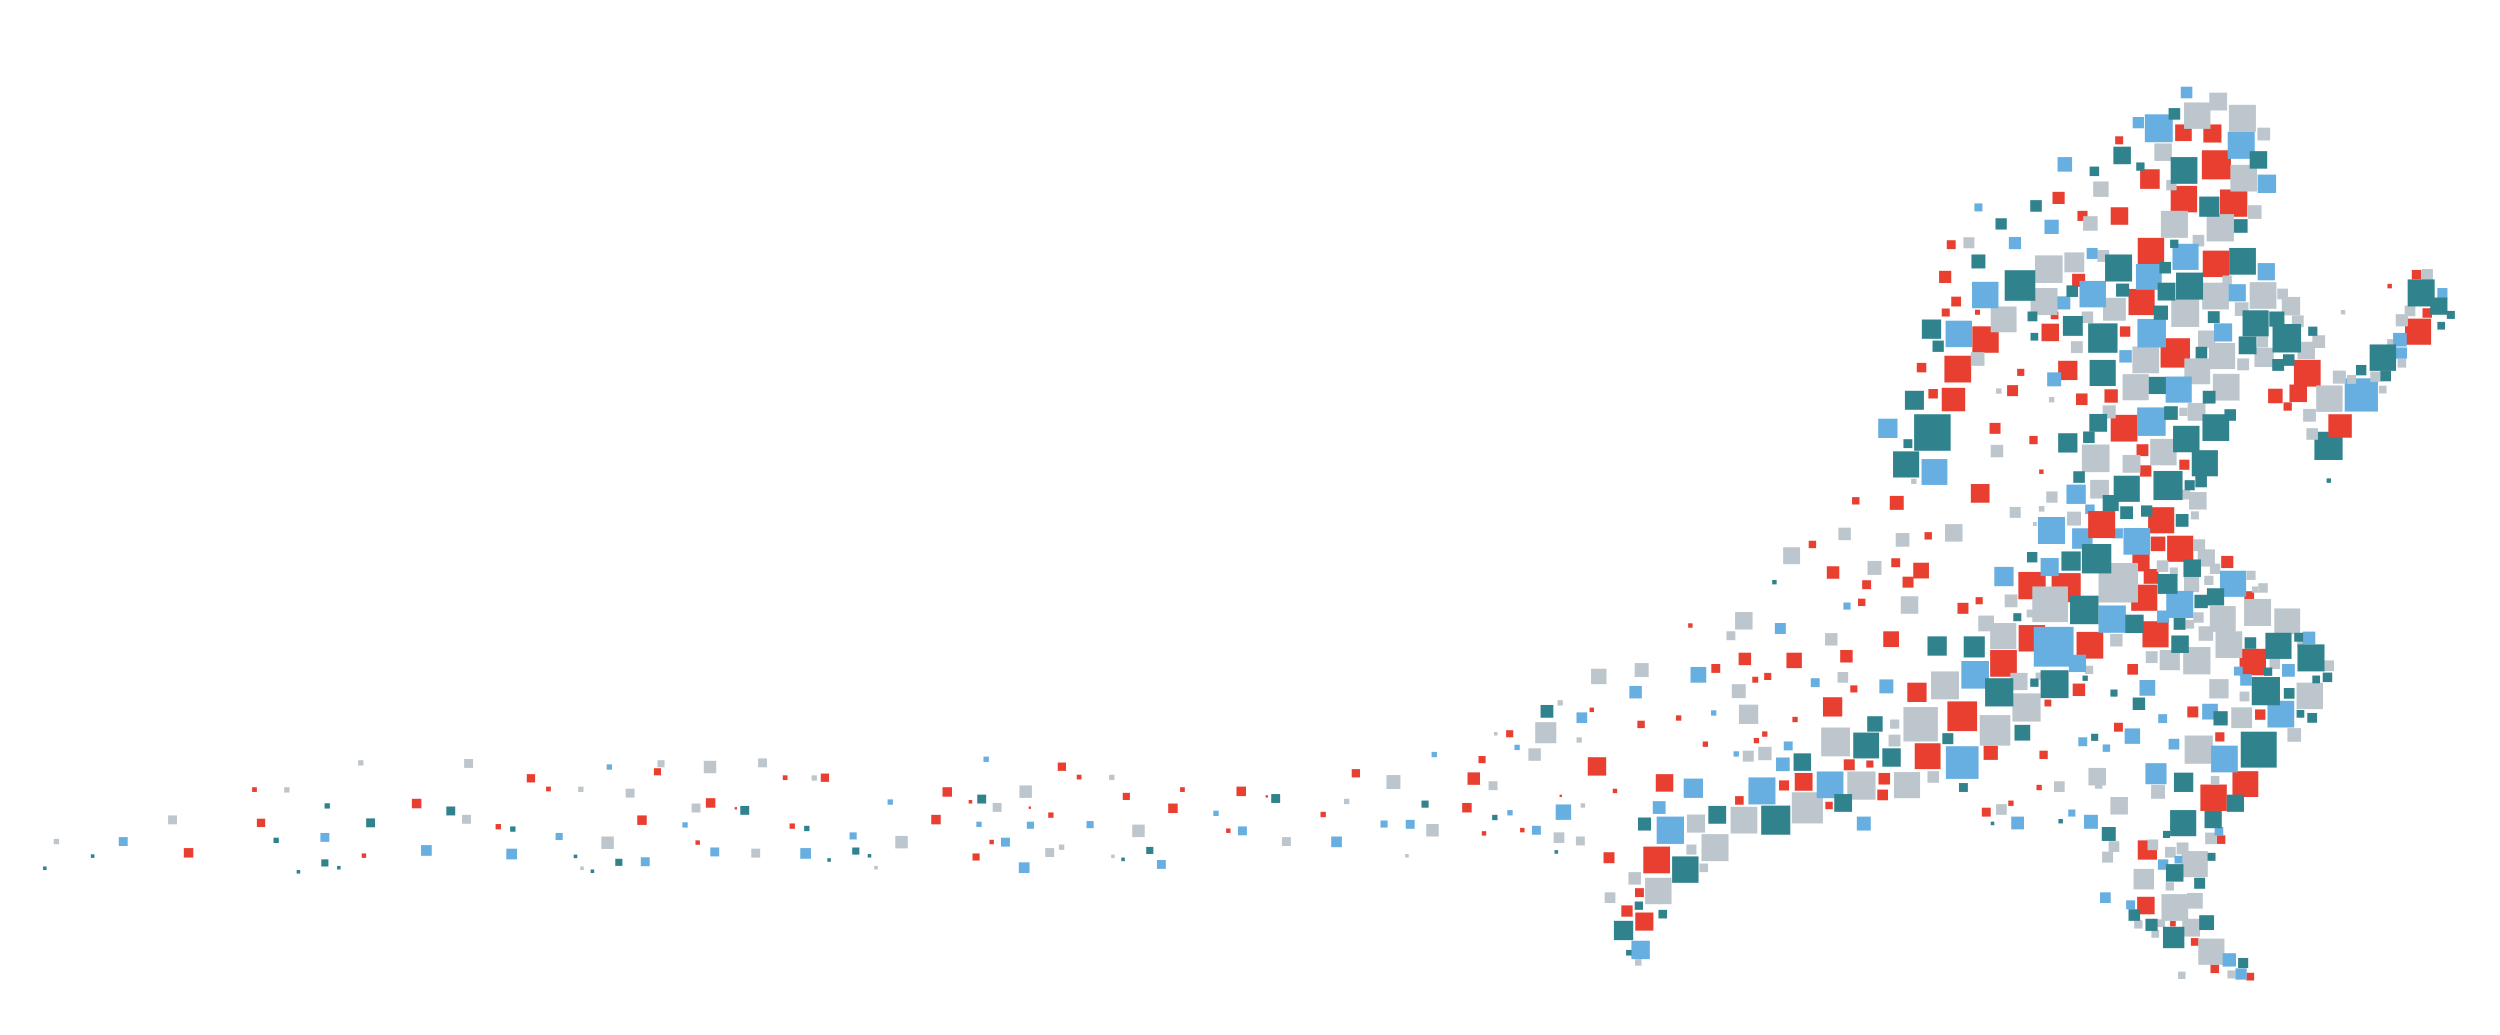 <?xml version="1.0" encoding="utf-8"?>
<!-- Generator: Adobe Illustrator 23.1.1, SVG Export Plug-In . SVG Version: 6.00 Build 0)  -->
<svg version="1.1" id="Laag_1" xmlns="http://www.w3.org/2000/svg" xmlns:xlink="http://www.w3.org/1999/xlink" x="0px" y="0px"
	 viewBox="0 0 841.9 348.7" style="enable-background:new 0 0 841.9 348.7;" xml:space="preserve">
<style type="text/css">
	.st0{fill:#E83F31;}
	.st1{fill:#67AEE1;}
	.st2{fill:#30828D;}
	.st3{fill:#BCC6CC;}
</style>
<rect x="690.9" y="193" class="st0" width="9.8" height="9.8"/>
<rect x="721.5" y="209.2" class="st0" width="8.8" height="8.8"/>
<rect x="644.8" y="250.3" class="st0" width="8.7" height="8.7"/>
<rect x="699.3" y="212.8" class="st0" width="9" height="9"/>
<rect x="729.8" y="180.4" class="st0" width="8.8" height="8.8"/>
<rect x="679.8" y="210.5" class="st0" width="8.9" height="8.9"/>
<rect x="741" y="264.2" class="st0" width="8.9" height="8.9"/>
<rect x="679.7" y="192.6" class="st0" width="9.2" height="9.2"/>
<rect x="553.4" y="285.1" class="st0" width="9" height="9"/>
<rect x="670.2" y="218.9" class="st0" width="9" height="9"/>
<rect x="684.9" y="211.1" class="st1" width="13.4" height="13.4"/>
<rect x="717.7" y="196.9" class="st0" width="8.8" height="8.8"/>
<rect x="751.8" y="259.7" class="st0" width="8.7" height="8.7"/>
<rect x="754.2" y="218.5" class="st0" width="8.9" height="8.9"/>
<rect x="719.7" y="302" class="st0" width="5.9" height="5.9"/>
<rect x="550.7" y="307.3" class="st0" width="6.1" height="6.1"/>
<rect x="604" y="253.7" class="st2" width="5.9" height="5.9"/>
<rect x="599.1" y="262.8" class="st0" width="3.4" height="3.4"/>
<rect x="718.1" y="186.6" class="st0" width="5.8" height="5.8"/>
<rect x="604.4" y="260.3" class="st0" width="6" height="6"/>
<rect x="724.3" y="180.7" class="st0" width="4.9" height="4.9"/>
<rect x="632.6" y="260.3" class="st0" width="3.9" height="3.9"/>
<rect x="721.9" y="191.6" class="st0" width="5" height="5"/>
<rect x="668" y="251.1" class="st0" width="4.8" height="4.8"/>
<rect x="628.5" y="256.1" class="st0" width="2.4" height="2.4"/>
<rect x="620.9" y="255.7" class="st0" width="3.7" height="3.7"/>
<rect x="759.4" y="238.9" class="st0" width="3.5" height="3.5"/>
<rect x="746.5" y="281.3" class="st0" width="2.9" height="2.9"/>
<rect x="550.6" y="299.1" class="st0" width="3" height="3"/>
<rect x="546" y="304.9" class="st0" width="3.8" height="3.8"/>
<rect x="737.8" y="315.9" class="st0" width="2.6" height="2.6"/>
<rect x="632.2" y="265.9" class="st0" width="3.6" height="3.6"/>
<rect x="756.5" y="327.6" class="st0" width="2.6" height="2.6"/>
<rect x="614.7" y="270" class="st0" width="2.5" height="2.5"/>
<rect x="730.8" y="310.1" class="st0" width="1.9" height="1.9"/>
<rect x="755.8" y="199.1" class="st0" width="3.3" height="3.3"/>
<rect x="746" y="246.6" class="st0" width="3.1" height="3.1"/>
<rect x="688.5" y="235.6" class="st0" width="2.3" height="2.3"/>
<rect x="748" y="187.2" class="st0" width="4.1" height="4.1"/>
<rect x="744.4" y="324.8" class="st0" width="2.9" height="2.9"/>
<rect x="727.6" y="113.9" class="st0" width="9.9" height="9.9"/>
<rect x="747.6" y="63.8" class="st0" width="9.2" height="9.2"/>
<rect x="772.5" y="121.2" class="st0" width="9" height="9"/>
<rect x="716.8" y="97.3" class="st0" width="8.8" height="8.8"/>
<rect x="654.8" y="119.8" class="st0" width="9" height="9"/>
<rect x="809.9" y="107.3" class="st0" width="8.8" height="8.8"/>
<rect x="741.5" y="50.6" class="st0" width="9.8" height="9.8"/>
<rect x="723.4" y="170.8" class="st0" width="8.8" height="8.8"/>
<rect x="731" y="62.6" class="st0" width="8.9" height="8.9"/>
<rect x="741.8" y="84.4" class="st0" width="8.9" height="8.9"/>
<rect x="664.2" y="109.9" class="st0" width="8.9" height="8.9"/>
<rect x="719.9" y="80.1" class="st0" width="8.9" height="8.9"/>
<rect x="687.5" y="109" class="st0" width="5.9" height="5.9"/>
<rect x="653.9" y="130.6" class="st0" width="7.9" height="7.9"/>
<rect x="720.7" y="57" class="st0" width="6.6" height="6.6"/>
<rect x="771" y="129.5" class="st0" width="5.9" height="5.9"/>
<rect x="742" y="41.9" class="st0" width="6.1" height="6.1"/>
<rect x="763.8" y="130.9" class="st0" width="4.9" height="4.9"/>
<rect x="708.7" y="131.1" class="st0" width="4.5" height="4.5"/>
<rect x="719.5" y="149.6" class="st0" width="4" height="4"/>
<rect x="697.8" y="92.2" class="st0" width="4.4" height="4.4"/>
<rect x="732.5" y="41.9" class="st0" width="5.6" height="5.6"/>
<rect x="720.7" y="156.7" class="st0" width="3.8" height="3.8"/>
<rect x="653.9" y="103.9" class="st0" width="2.7" height="2.7"/>
<rect x="769" y="135.5" class="st0" width="2.8" height="2.8"/>
<rect x="690.6" y="104.9" class="st0" width="2.6" height="2.6"/>
<rect x="733.9" y="154.8" class="st0" width="3.4" height="3.4"/>
<rect x="815.8" y="103.8" class="st0" width="3.2" height="3.2"/>
<rect x="699.1" y="132.5" class="st0" width="3.9" height="3.9"/>
<rect x="713.9" y="109.9" class="st0" width="3.5" height="3.5"/>
<rect x="657.1" y="99.9" class="st0" width="3.3" height="3.3"/>
<rect x="649.4" y="131" class="st0" width="3.2" height="3.2"/>
<rect x="645.5" y="122.2" class="st0" width="3.2" height="3.2"/>
<rect x="665.1" y="104.3" class="st0" width="1.7" height="1.7"/>
<rect x="812.2" y="90.9" class="st0" width="3.2" height="3.2"/>
<rect x="613.9" y="234.8" class="st0" width="6.5" height="6.5"/>
<rect x="693.1" y="121.5" class="st0" width="6.5" height="6.5"/>
<rect x="653" y="91.2" class="st0" width="4.1" height="4.1"/>
<rect x="710.8" y="69.8" class="st0" width="5.9" height="5.9"/>
<rect x="659.2" y="203" class="st0" width="3.7" height="3.7"/>
<rect x="640.7" y="194.2" class="st0" width="3.7" height="3.7"/>
<rect x="675.9" y="129.7" class="st0" width="3.7" height="3.7"/>
<rect x="670" y="142.4" class="st0" width="3.7" height="3.7"/>
<rect x="779.4" y="145.4" class="st2" width="9.5" height="9.5"/>
<rect x="699.6" y="71" class="st0" width="3.4" height="3.4"/>
<rect x="625.7" y="201.6" class="st0" width="2.5" height="2.5"/>
<rect x="648.1" y="179.2" class="st0" width="2.5" height="2.5"/>
<rect x="551.4" y="242.7" class="st0" width="2.5" height="2.5"/>
<rect x="609.1" y="182.1" class="st0" width="2.5" height="2.5"/>
<rect x="623.7" y="167.4" class="st0" width="2.5" height="2.5"/>
<rect x="686.7" y="158.1" class="st0" width="1.5" height="1.5"/>
<rect x="804" y="95.6" class="st0" width="1.5" height="1.5"/>
<rect x="535.3" y="238.3" class="st0" width="1.5" height="1.5"/>
<rect x="543.1" y="265.6" class="st0" width="1.5" height="1.5"/>
<rect x="568.5" y="209.9" class="st0" width="1.5" height="1.5"/>
<rect x="540" y="287" class="st0" width="3.7" height="3.7"/>
<rect x="736.6" y="237.9" class="st0" width="3.7" height="3.7"/>
<rect x="711.9" y="243.4" class="st0" width="3" height="3"/>
<rect x="499" y="279.9" class="st0" width="1.5" height="1.5"/>
<rect x="719.9" y="283" class="st0" width="6.5" height="6.5"/>
<rect x="642.3" y="229.9" class="st0" width="6.5" height="6.5"/>
<rect x="543.5" y="310.1" class="st2" width="6.5" height="6.5"/>
<rect x="557.6" y="260.7" class="st0" width="5.9" height="5.9"/>
<rect x="585.5" y="219.8" class="st0" width="4.2" height="4.2"/>
<rect x="601.6" y="219.8" class="st0" width="5.2" height="5.2"/>
<rect x="627.1" y="195.4" class="st0" width="3" height="3"/>
<rect x="644.3" y="189.5" class="st0" width="5.3" height="5.3"/>
<rect x="615.2" y="190.7" class="st0" width="4.2" height="4.2"/>
<rect x="679.3" y="124.2" class="st0" width="2.4" height="2.4"/>
<rect x="655.6" y="80.9" class="st0" width="3" height="3"/>
<rect x="685.8" y="264.3" class="st0" width="1.8" height="1.8"/>
<rect x="667.4" y="272" class="st0" width="3" height="3"/>
<rect x="494.2" y="260.1" class="st0" width="4.2" height="4.2"/>
<rect x="507.2" y="245.9" class="st0" width="2.4" height="2.4"/>
<rect x="683.4" y="146.8" class="st0" width="2.8" height="2.8"/>
<rect x="663.7" y="163" class="st0" width="6.3" height="6.3"/>
<rect x="636.4" y="167" class="st0" width="4.7" height="4.7"/>
<rect x="326.2" y="269.4" class="st0" width="1.2" height="1.2"/>
<rect x="397.4" y="265.1" class="st0" width="1.6" height="1.6"/>
<rect x="716.4" y="223.6" class="st0" width="3.6" height="3.6"/>
<rect x="576.3" y="223.6" class="st0" width="3" height="3"/>
<rect x="603.6" y="241.4" class="st0" width="1.8" height="1.8"/>
<rect x="619.7" y="218.9" class="st0" width="4.2" height="4.2"/>
<rect x="698" y="230.2" class="st0" width="4.2" height="4.2"/>
<rect x="665.3" y="201.1" class="st0" width="2.4" height="2.4"/>
<rect x="636.9" y="188" class="st0" width="3" height="3"/>
<rect x="594.1" y="226.6" class="st0" width="2.4" height="2.4"/>
<rect x="573.4" y="249.7" class="st0" width="1.8" height="1.8"/>
<rect x="590.6" y="248.5" class="st0" width="1.8" height="1.8"/>
<rect x="590.1" y="227.9" class="st0" width="2" height="2"/>
<rect x="564.4" y="240.9" class="st0" width="1.8" height="1.8"/>
<rect x="593.4" y="246.3" class="st0" width="1.8" height="1.8"/>
<rect x="623.1" y="230.8" class="st0" width="2.4" height="2.4"/>
<rect x="686.8" y="252.8" class="st0" width="2.8" height="2.8"/>
<rect x="676.3" y="269.6" class="st0" width="1.8" height="1.8"/>
<rect x="669.2" y="232.8" class="st0" width="3" height="3"/>
<rect x="634.2" y="212.6" class="st0" width="5.3" height="5.3"/>
<rect x="734.7" y="286.6" class="st3" width="8.8" height="8.8"/>
<rect x="755.7" y="201.7" class="st3" width="9.1" height="9.1"/>
<rect x="637.8" y="260" class="st3" width="8.8" height="8.8"/>
<rect x="582.8" y="271.7" class="st3" width="9" height="9"/>
<rect x="603.4" y="266.8" class="st3" width="10.5" height="10.5"/>
<rect x="554" y="295.6" class="st3" width="8.9" height="8.9"/>
<rect x="773.4" y="229.9" class="st3" width="8.9" height="8.9"/>
<rect x="641" y="238.1" class="st3" width="11.6" height="11.6"/>
<rect x="735.2" y="217.9" class="st3" width="9.2" height="9.2"/>
<rect x="746.1" y="212.6" class="st3" width="9" height="9"/>
<rect x="655.8" y="236.2" class="st0" width="10" height="10"/>
<rect x="706.7" y="189.6" class="st3" width="13.3" height="13.3"/>
<rect x="573" y="280.9" class="st3" width="9.1" height="9.1"/>
<rect x="727.9" y="301.1" class="st3" width="9" height="9"/>
<rect x="650.3" y="226.1" class="st3" width="9.4" height="9.4"/>
<rect x="765.9" y="204.9" class="st3" width="8.7" height="8.7"/>
<rect x="744.2" y="204.1" class="st3" width="8.7" height="8.7"/>
<rect x="622.1" y="259.8" class="st3" width="9.5" height="9.5"/>
<rect x="740.3" y="316.1" class="st3" width="8.8" height="8.8"/>
<rect x="613.3" y="245" class="st3" width="9.7" height="9.7"/>
<rect x="677.7" y="233.5" class="st3" width="9.5" height="9.5"/>
<rect x="666.7" y="240.8" class="st3" width="10.3" height="10.3"/>
<rect x="563.1" y="288.4" class="st2" width="8.9" height="8.9"/>
<rect x="670.2" y="209.8" class="st3" width="8.8" height="8.8"/>
<rect x="677" y="226.6" class="st3" width="5.8" height="5.8"/>
<rect x="751.4" y="238.2" class="st3" width="7" height="7"/>
<rect x="568.1" y="274.3" class="st3" width="6.1" height="6.1"/>
<rect x="740.1" y="185" class="st3" width="5.8" height="5.8"/>
<rect x="734.9" y="309.4" class="st3" width="6" height="6"/>
<rect x="660.5" y="222.6" class="st1" width="9.3" height="9.3"/>
<rect x="684.4" y="197.5" class="st3" width="12" height="12"/>
<rect x="718.5" y="292.6" class="st3" width="6.9" height="6.9"/>
<rect x="727.3" y="218.9" class="st3" width="6.8" height="6.8"/>
<rect x="740.4" y="210.9" class="st3" width="4.9" height="4.9"/>
<rect x="735.5" y="194.3" class="st3" width="5.1" height="5.1"/>
<rect x="649.1" y="259.7" class="st3" width="3.9" height="3.9"/>
<rect x="726.3" y="188.7" class="st3" width="3.9" height="3.9"/>
<rect x="675.1" y="200.2" class="st3" width="4.3" height="4.3"/>
<rect x="710.6" y="213.5" class="st3" width="4.2" height="4.2"/>
<rect x="722.6" y="219.3" class="st3" width="4" height="4"/>
<rect x="733" y="283.7" class="st3" width="4" height="4"/>
<rect x="756.5" y="192.2" class="st3" width="3.1" height="3.1"/>
<rect x="729.3" y="297.1" class="st3" width="2.8" height="2.8"/>
<rect x="682.5" y="205.3" class="st3" width="2.6" height="2.6"/>
<rect x="572.3" y="290.8" class="st3" width="2.9" height="2.9"/>
<rect x="738.6" y="206.2" class="st3" width="3.5" height="3.5"/>
<rect x="567.9" y="284.4" class="st3" width="3.4" height="3.4"/>
<rect x="636.5" y="242.3" class="st3" width="3.1" height="3.1"/>
<rect x="744.5" y="261.3" class="st3" width="2.9" height="2.9"/>
<rect x="742.3" y="193.9" class="st3" width="3.1" height="3.1"/>
<rect x="782.4" y="222.4" class="st3" width="3.6" height="3.6"/>
<rect x="754.2" y="232.9" class="st3" width="3.3" height="3.3"/>
<rect x="760.5" y="196.4" class="st3" width="3.2" height="3.2"/>
<rect x="636" y="247.4" class="st3" width="4" height="4"/>
<rect x="726.5" y="309.6" class="st3" width="2.6" height="2.6"/>
<rect x="742.6" y="280.4" class="st3" width="3.9" height="3.9"/>
<rect x="548.4" y="293.7" class="st3" width="4.2" height="4.2"/>
<rect x="738.6" y="181.6" class="st3" width="4" height="4"/>
<rect x="729.1" y="285.2" class="st3" width="3.6" height="3.6"/>
<rect x="750.1" y="326.8" class="st3" width="2.7" height="2.7"/>
<rect x="770.3" y="245.2" class="st3" width="4.6" height="4.6"/>
<rect x="550.6" y="323" class="st3" width="2.2" height="2.2"/>
<rect x="736" y="208.8" class="st3" width="2.9" height="2.9"/>
<rect x="758.4" y="197.5" class="st3" width="2.1" height="2.1"/>
<rect x="718.7" y="309.9" class="st3" width="2.8" height="2.8"/>
<rect x="773.6" y="215.7" class="st3" width="2.3" height="2.3"/>
<rect x="702.1" y="224.2" class="st3" width="2.8" height="2.8"/>
<rect x="730.7" y="191.1" class="st3" width="2.7" height="2.7"/>
<rect x="685.5" y="226.5" class="st3" width="2.4" height="2.4"/>
<rect x="724.5" y="313.2" class="st3" width="2.6" height="2.6"/>
<rect x="736.5" y="300.7" class="st3" width="5.3" height="5.3"/>
<rect x="744.2" y="189.8" class="st3" width="3.5" height="3.5"/>
<rect x="684.6" y="175.8" class="st3" width="1.3" height="1.3"/>
<rect x="592.1" y="251.5" class="st3" width="4.5" height="4.5"/>
<rect x="764.3" y="221.8" class="st3" width="3.5" height="3.5"/>
<rect x="714.8" y="126" class="st3" width="8.8" height="8.8"/>
<rect x="780" y="129.8" class="st3" width="8.9" height="8.9"/>
<rect x="757.6" y="95" class="st3" width="9" height="9"/>
<rect x="735.5" y="34.5" class="st3" width="8.9" height="8.9"/>
<rect x="741.6" y="95.2" class="st3" width="9" height="9"/>
<rect x="751.1" y="55.5" class="st3" width="9" height="9"/>
<rect x="670.4" y="103.2" class="st3" width="8.7" height="8.7"/>
<rect x="743.9" y="115.5" class="st3" width="8.8" height="8.8"/>
<rect x="710.8" y="139.7" class="st0" width="9" height="9"/>
<rect x="718.1" y="116.7" class="st3" width="9" height="9"/>
<rect x="727.7" y="71" class="st3" width="9.1" height="9.1"/>
<rect x="743.1" y="72.1" class="st3" width="9.2" height="9.2"/>
<rect x="701.1" y="149.7" class="st3" width="9.3" height="9.3"/>
<rect x="745.2" y="125.9" class="st3" width="9" height="9"/>
<rect x="683.8" y="97" class="st3" width="9.1" height="9.1"/>
<rect x="685.3" y="86" class="st3" width="9.3" height="9.3"/>
<rect x="731.2" y="100.7" class="st3" width="9.4" height="9.4"/>
<rect x="789.6" y="127.4" class="st1" width="11.2" height="11.2"/>
<rect x="724.1" y="147.8" class="st3" width="8.9" height="8.9"/>
<rect x="750.6" y="35.3" class="st3" width="9.1" height="9.1"/>
<rect x="675.1" y="91" class="st2" width="10.3" height="10.3"/>
<rect x="735.6" y="120.7" class="st3" width="8.7" height="8.7"/>
<rect x="708.2" y="100.3" class="st3" width="7.7" height="7.7"/>
<rect x="695.2" y="85" class="st3" width="6.7" height="6.7"/>
<rect x="784.1" y="139.5" class="st0" width="7.9" height="7.9"/>
<rect x="714.8" y="153.2" class="st3" width="6" height="6"/>
<rect x="703.9" y="161.6" class="st3" width="6.3" height="6.3"/>
<rect x="737.2" y="165.7" class="st3" width="5.9" height="5.9"/>
<rect x="725.5" y="48.3" class="st3" width="5.9" height="5.9"/>
<rect x="736.7" y="135.7" class="st3" width="6" height="6"/>
<rect x="768.4" y="100" class="st3" width="6.2" height="6.2"/>
<rect x="759.2" y="117.1" class="st3" width="6.5" height="6.5"/>
<rect x="744" y="31.2" class="st3" width="6" height="6"/>
<rect x="773.7" y="115.1" class="st3" width="5.9" height="5.9"/>
<rect x="740.2" y="111.3" class="st3" width="5.8" height="5.8"/>
<rect x="697.4" y="114.9" class="st3" width="4" height="4"/>
<rect x="708.1" y="136.5" class="st3" width="4.4" height="4.4"/>
<rect x="775.6" y="137.7" class="st3" width="4.3" height="4.3"/>
<rect x="771.8" y="106.2" class="st3" width="4" height="4"/>
<rect x="752.6" y="101.8" class="st3" width="4.6" height="4.6"/>
<rect x="776.7" y="144.2" class="st3" width="3.9" height="3.9"/>
<rect x="757" y="69.1" class="st3" width="4.6" height="4.6"/>
<rect x="806.8" y="105.8" class="st3" width="4.1" height="4.1"/>
<rect x="738.4" y="79.1" class="st3" width="3.9" height="3.9"/>
<rect x="753.4" y="120.7" class="st3" width="4" height="4"/>
<rect x="701" y="104.9" class="st3" width="3.9" height="3.9"/>
<rect x="785.6" y="124.8" class="st3" width="4.4" height="4.4"/>
<rect x="706.3" y="84.2" class="st3" width="4" height="4"/>
<rect x="663.7" y="118.6" class="st3" width="4.6" height="4.6"/>
<rect x="696.1" y="172.3" class="st3" width="4.7" height="4.7"/>
<rect x="766.9" y="97.2" class="st3" width="3.6" height="3.6"/>
<rect x="737.8" y="172.2" class="st3" width="2.7" height="2.7"/>
<rect x="778.7" y="112.9" class="st3" width="4.3" height="4.3"/>
<rect x="689.1" y="165.5" class="st3" width="3.8" height="3.8"/>
<rect x="801.1" y="129.9" class="st3" width="2.6" height="2.6"/>
<rect x="748.4" y="92.8" class="st3" width="3.2" height="3.2"/>
<rect x="760.2" y="43" class="st3" width="4.3" height="4.3"/>
<rect x="760.1" y="113.3" class="st3" width="3.7" height="3.7"/>
<rect x="734.3" y="164.9" class="st3" width="3.3" height="3.3"/>
<rect x="807.4" y="120.9" class="st3" width="2.9" height="2.9"/>
<rect x="809.8" y="102.9" class="st3" width="3.6" height="3.6"/>
<rect x="790.4" y="126.3" class="st3" width="3" height="3"/>
<rect x="733.9" y="137.3" class="st3" width="2.8" height="2.8"/>
<rect x="643.6" y="161.2" class="st3" width="1.8" height="1.8"/>
<rect x="803.9" y="114.2" class="st3" width="2.1" height="2.1"/>
<rect x="815.5" y="90.6" class="st3" width="3.8" height="3.8"/>
<rect x="798.2" y="125.1" class="st3" width="3.5" height="3.5"/>
<rect x="686.6" y="170.4" class="st3" width="1.9" height="1.9"/>
<rect x="729.5" y="60.6" class="st3" width="3.5" height="3.5"/>
<rect x="676.8" y="170.7" class="st3" width="3.7" height="3.7"/>
<rect x="661.2" y="79.9" class="st3" width="3.7" height="3.7"/>
<rect x="788.3" y="104.4" class="st3" width="1.5" height="1.5"/>
<rect x="532.3" y="270.5" class="st3" width="1.5" height="1.5"/>
<rect x="586.9" y="252.8" class="st3" width="3.7" height="3.7"/>
<rect x="585.6" y="237.3" class="st3" width="6.5" height="6.5"/>
<rect x="744" y="228.7" class="st3" width="6.5" height="6.5"/>
<rect x="705.5" y="263.1" class="st3" width="2.5" height="2.5"/>
<rect x="733.5" y="327.2" class="st3" width="2.5" height="2.5"/>
<rect x="707.9" y="286.8" class="st3" width="3.7" height="3.7"/>
<rect x="701.5" y="72.8" class="st3" width="4.9" height="4.9"/>
<rect x="703.3" y="258.6" class="st3" width="5.9" height="5.9"/>
<rect x="704.9" y="61.1" class="st3" width="5.2" height="5.2"/>
<rect x="666.2" y="207.3" class="st3" width="5.3" height="5.3"/>
<rect x="640.1" y="200.8" class="st3" width="5.9" height="5.9"/>
<rect x="628.9" y="188.9" class="st3" width="4.7" height="4.7"/>
<rect x="614.6" y="213.2" class="st3" width="4.2" height="4.2"/>
<rect x="618.8" y="226.3" class="st3" width="3.6" height="3.6"/>
<rect x="583.2" y="230.4" class="st3" width="4.7" height="4.7"/>
<rect x="584.3" y="206.1" class="st3" width="5.9" height="5.9"/>
<rect x="600.5" y="184.3" class="st3" width="5.7" height="5.7"/>
<rect x="619.1" y="177.7" class="st3" width="4.2" height="4.2"/>
<rect x="638.4" y="179.5" class="st3" width="4.6" height="4.6"/>
<rect x="655" y="176.5" class="st3" width="5.9" height="5.9"/>
<rect x="535.8" y="225.2" class="st3" width="5.2" height="5.2"/>
<rect x="517" y="243.2" class="st3" width="7.1" height="7.1"/>
<rect x="466.9" y="261" class="st3" width="4.7" height="4.7"/>
<rect x="523.2" y="280.3" class="st3" width="3.6" height="3.6"/>
<rect x="534.7" y="255" class="st0" width="6.2" height="6.2"/>
<rect x="501.3" y="263.1" class="st3" width="3" height="3"/>
<rect x="540.4" y="300.5" class="st3" width="3.6" height="3.6"/>
<rect x="550.5" y="223.3" class="st3" width="4.7" height="4.7"/>
<rect x="735.7" y="247.7" class="st3" width="9.5" height="9.5"/>
<rect x="724.4" y="264.3" class="st3" width="4.7" height="4.7"/>
<rect x="723.2" y="282.7" class="st3" width="3.6" height="3.6"/>
<rect x="710.7" y="268.4" class="st3" width="5.9" height="5.9"/>
<rect x="691.7" y="263.1" class="st3" width="3.6" height="3.6"/>
<rect x="672.2" y="270.8" class="st3" width="3.6" height="3.6"/>
<rect x="710.1" y="283.3" class="st3" width="3.6" height="3.6"/>
<rect x="670.4" y="149.8" class="st3" width="4.2" height="4.2"/>
<rect x="672.2" y="130.8" class="st3" width="1.8" height="1.8"/>
<rect x="690" y="133.7" class="st3" width="1.8" height="1.8"/>
<rect x="530.9" y="248.3" class="st3" width="1.8" height="1.8"/>
<rect x="581.4" y="212.6" class="st3" width="3" height="3"/>
<rect x="503.1" y="246.5" class="st3" width="1.2" height="1.2"/>
<rect x="524.5" y="235.8" class="st3" width="1.8" height="1.8"/>
<rect x="356.6" y="284.4" class="st3" width="1.8" height="1.8"/>
<rect x="452.6" y="269" class="st3" width="1.8" height="1.8"/>
<rect x="744.6" y="251.1" class="st1" width="9" height="9"/>
<rect x="557.9" y="275" class="st1" width="9.2" height="9.2"/>
<rect x="729.5" y="199" class="st1" width="9.1" height="9.1"/>
<rect x="588.8" y="261.8" class="st1" width="9.1" height="9.1"/>
<rect x="763.6" y="236" class="st1" width="9" height="9"/>
<rect x="747.6" y="192.2" class="st1" width="8.8" height="8.8"/>
<rect x="715.1" y="177.8" class="st1" width="9" height="9"/>
<rect x="754.6" y="246.4" class="st2" width="12.1" height="12.1"/>
<rect x="611.8" y="259.8" class="st1" width="9" height="9"/>
<rect x="686.3" y="174.1" class="st1" width="9.1" height="9.1"/>
<rect x="687.2" y="187.9" class="st1" width="6.1" height="6.1"/>
<rect x="696.7" y="220.5" class="st1" width="5.8" height="5.8"/>
<rect x="549.4" y="316.8" class="st1" width="6.2" height="6.2"/>
<rect x="697.8" y="177.9" class="st1" width="6.9" height="6.9"/>
<rect x="598.1" y="255.1" class="st1" width="4.6" height="4.6"/>
<rect x="593.1" y="271.3" class="st2" width="9.8" height="9.8"/>
<rect x="632.9" y="228.8" class="st1" width="4.7" height="4.7"/>
<rect x="726.4" y="205.6" class="st1" width="4.1" height="4.1"/>
<rect x="768.5" y="223.6" class="st1" width="4.3" height="4.3"/>
<rect x="584.3" y="268.1" class="st0" width="2.9" height="2.9"/>
<rect x="752.8" y="326.1" class="st1" width="3.8" height="3.8"/>
<rect x="711.5" y="177.9" class="st1" width="3.4" height="3.4"/>
<rect x="745.8" y="278.5" class="st1" width="2.9" height="2.9"/>
<rect x="556.6" y="269.8" class="st1" width="4.3" height="4.3"/>
<rect x="732.3" y="288.2" class="st1" width="2.6" height="2.6"/>
<rect x="716" y="303.2" class="st1" width="3" height="3"/>
<rect x="748.5" y="321" class="st1" width="4.5" height="4.5"/>
<rect x="655.3" y="251.3" class="st1" width="11" height="11"/>
<rect x="754.4" y="227" class="st1" width="3.9" height="3.9"/>
<rect x="775.4" y="212.7" class="st1" width="4.3" height="4.3"/>
<rect x="726.7" y="289.4" class="st1" width="3.5" height="3.5"/>
<rect x="664.1" y="94.9" class="st1" width="8.9" height="8.9"/>
<rect x="750.2" y="44.4" class="st1" width="9.1" height="9.1"/>
<rect x="722.3" y="38.5" class="st1" width="9.4" height="9.4"/>
<rect x="729.3" y="126.8" class="st1" width="8.8" height="8.8"/>
<rect x="655.2" y="108" class="st1" width="8.9" height="8.9"/>
<rect x="719.3" y="88.9" class="st1" width="8.7" height="8.7"/>
<rect x="719.8" y="107.4" class="st1" width="9.6" height="9.6"/>
<rect x="700.3" y="94.6" class="st1" width="8.9" height="8.9"/>
<rect x="719.7" y="137.2" class="st1" width="9.6" height="9.6"/>
<rect x="647.1" y="154.6" class="st1" width="8.7" height="8.7"/>
<rect x="731.6" y="82.1" class="st1" width="8.8" height="8.8"/>
<rect x="750.5" y="95.7" class="st1" width="5.8" height="5.8"/>
<rect x="695.9" y="163.2" class="st1" width="6.5" height="6.5"/>
<rect x="760.3" y="58.8" class="st1" width="6.2" height="6.2"/>
<rect x="745.6" y="108.9" class="st1" width="6.1" height="6.1"/>
<rect x="805.9" y="112.1" class="st1" width="4.6" height="4.6"/>
<rect x="713.7" y="117.9" class="st1" width="4.2" height="4.2"/>
<rect x="760.3" y="88.6" class="st1" width="5.8" height="5.8"/>
<rect x="692.8" y="99.8" class="st1" width="4.4" height="4.4"/>
<rect x="806.8" y="117" class="st1" width="3.8" height="3.8"/>
<rect x="734.4" y="29.2" class="st1" width="3.9" height="3.9"/>
<rect x="702.7" y="83.5" class="st1" width="3.7" height="3.7"/>
<rect x="820.8" y="97" class="st1" width="3.4" height="3.4"/>
<rect x="702.2" y="169.9" class="st1" width="3.2" height="3.2"/>
<rect x="671.6" y="190.9" class="st1" width="6.5" height="6.5"/>
<rect x="632.5" y="141" class="st1" width="6.5" height="6.5"/>
<rect x="676.5" y="79.8" class="st1" width="4.1" height="4.1"/>
<rect x="597.7" y="209.8" class="st1" width="3.7" height="3.7"/>
<rect x="708.1" y="250.7" class="st1" width="2.5" height="2.5"/>
<rect x="567" y="262.2" class="st1" width="6.5" height="6.5"/>
<rect x="689.4" y="125.4" class="st1" width="4.7" height="4.7"/>
<rect x="692.9" y="52.9" class="st1" width="4.9" height="4.9"/>
<rect x="569.3" y="224.6" class="st1" width="5.3" height="5.3"/>
<rect x="530.9" y="239.9" class="st1" width="3.6" height="3.6"/>
<rect x="548.7" y="231" class="st1" width="4.2" height="4.2"/>
<rect x="523.9" y="270.9" class="st1" width="5.2" height="5.2"/>
<rect x="583.8" y="253" class="st1" width="1.8" height="1.8"/>
<rect x="609.8" y="228.4" class="st1" width="3" height="3"/>
<rect x="699.9" y="248.3" class="st1" width="3" height="3"/>
<rect x="726.8" y="240.5" class="st1" width="3" height="3"/>
<rect x="741.6" y="237" class="st1" width="5.3" height="5.3"/>
<rect x="722.5" y="257" class="st1" width="7.1" height="7.1"/>
<rect x="701.8" y="274.4" class="st1" width="4.7" height="4.7"/>
<rect x="677.3" y="275" class="st1" width="4.3" height="4.3"/>
<rect x="707.2" y="300.5" class="st1" width="3.6" height="3.6"/>
<rect x="715.5" y="245.3" class="st1" width="5.2" height="5.2"/>
<rect x="730.3" y="248.8" class="st1" width="3.6" height="3.6"/>
<rect x="720.5" y="229" class="st1" width="5.3" height="5.3"/>
<rect x="752.3" y="224.5" class="st1" width="3" height="3"/>
<rect x="664.9" y="68.5" class="st1" width="2.7" height="2.7"/>
<rect x="691.2" y="64.6" class="st0" width="4.1" height="4.1"/>
<rect x="688.5" y="74" class="st1" width="4.8" height="4.8"/>
<rect x="712.3" y="45.9" class="st0" width="2.7" height="2.7"/>
<rect x="718.2" y="39.4" class="st1" width="3.8" height="3.8"/>
<rect x="625.3" y="275" class="st1" width="4.7" height="4.7"/>
<rect x="696.5" y="272.6" class="st1" width="2.4" height="2.4"/>
<rect x="600.7" y="249.7" class="st1" width="3" height="3"/>
<rect x="620.8" y="202.9" class="st1" width="2.4" height="2.4"/>
<rect x="345.8" y="276.7" class="st1" width="2.4" height="2.4"/>
<rect x="576.2" y="239.2" class="st1" width="1.8" height="1.8"/>
<rect x="473.4" y="276.1" class="st1" width="3" height="3"/>
<rect x="706.7" y="203.9" class="st1" width="9.2" height="9.2"/>
<rect x="687.2" y="225.7" class="st2" width="9.4" height="9.4"/>
<rect x="762.9" y="213.1" class="st2" width="8.8" height="8.8"/>
<rect x="633.9" y="252" class="st2" width="6.2" height="6.2"/>
<rect x="701.1" y="183.2" class="st2" width="9.9" height="9.9"/>
<rect x="624.1" y="246.7" class="st2" width="8.7" height="8.7"/>
<rect x="773.7" y="217" class="st2" width="9.1" height="9.1"/>
<rect x="668.5" y="228.4" class="st2" width="9.5" height="9.5"/>
<rect x="758.3" y="228" class="st2" width="9.5" height="9.5"/>
<rect x="697.1" y="200.6" class="st2" width="9.6" height="9.6"/>
<rect x="730.8" y="272.8" class="st2" width="8.8" height="8.8"/>
<rect x="729.4" y="291" class="st2" width="5.9" height="5.9"/>
<rect x="735.3" y="188.4" class="st2" width="5.9" height="5.9"/>
<rect x="731.2" y="214" class="st2" width="5.9" height="5.9"/>
<rect x="728.4" y="312.1" class="st2" width="7.2" height="7.2"/>
<rect x="743.2" y="198.1" class="st2" width="5.8" height="5.8"/>
<rect x="726.6" y="193.3" class="st2" width="6.7" height="6.7"/>
<rect x="742.4" y="273.1" class="st2" width="5.8" height="5.8"/>
<rect x="694.2" y="185.7" class="st2" width="6.5" height="6.5"/>
<rect x="617.7" y="267.4" class="st2" width="6" height="6"/>
<rect x="715.7" y="207" class="st2" width="6.2" height="6.2"/>
<rect x="575.3" y="271.4" class="st2" width="6" height="6"/>
<rect x="722.5" y="309.4" class="st2" width="4.1" height="4.1"/>
<rect x="654.1" y="246.9" class="st2" width="3.7" height="3.7"/>
<rect x="739" y="200.3" class="st2" width="4.5" height="4.5"/>
<rect x="745.4" y="239.5" class="st2" width="4.8" height="4.8"/>
<rect x="749.9" y="267.6" class="st2" width="5.8" height="5.8"/>
<rect x="755.9" y="214.6" class="st2" width="3.9" height="3.9"/>
<rect x="551.6" y="275.3" class="st2" width="4.4" height="4.4"/>
<rect x="628.8" y="241.2" class="st2" width="5.2" height="5.2"/>
<rect x="661.3" y="214.3" class="st2" width="7.1" height="7.1"/>
<rect x="769.1" y="231.7" class="st2" width="3.6" height="3.6"/>
<rect x="773.4" y="239.1" class="st2" width="2.6" height="2.6"/>
<rect x="683.7" y="228.5" class="st2" width="2.8" height="2.8"/>
<rect x="550.5" y="303.6" class="st2" width="2.8" height="2.8"/>
<rect x="682.6" y="185.9" class="st2" width="3.5" height="3.5"/>
<rect x="716.8" y="306.2" class="st2" width="3.9" height="3.9"/>
<rect x="558.5" y="306.4" class="st2" width="2.9" height="2.9"/>
<rect x="738.9" y="295.6" class="st2" width="3.7" height="3.7"/>
<rect x="740.6" y="308.2" class="st2" width="5" height="5"/>
<rect x="678.4" y="244.1" class="st2" width="5.3" height="5.3"/>
<rect x="732" y="208.1" class="st2" width="4" height="4"/>
<rect x="782.2" y="226.5" class="st2" width="3.2" height="3.2"/>
<rect x="743.4" y="287.2" class="st2" width="2.7" height="2.7"/>
<rect x="772.6" y="213.1" class="st2" width="3" height="3"/>
<rect x="778.7" y="227.5" class="st2" width="2.6" height="2.6"/>
<rect x="547.6" y="319.9" class="st2" width="1.9" height="1.9"/>
<rect x="762.4" y="224.8" class="st2" width="2.8" height="2.8"/>
<rect x="678" y="206.5" class="st2" width="2.7" height="2.7"/>
<rect x="728.4" y="279.8" class="st2" width="2.4" height="2.4"/>
<rect x="753.7" y="322.6" class="st2" width="3.4" height="3.4"/>
<rect x="701.3" y="227.5" class="st2" width="1.8" height="1.8"/>
<rect x="777" y="240.1" class="st2" width="3.3" height="3.3"/>
<rect x="731" y="52.9" class="st2" width="9" height="9"/>
<rect x="725.2" y="158.6" class="st2" width="9.8" height="9.8"/>
<rect x="765.3" y="109.1" class="st2" width="9.6" height="9.6"/>
<rect x="711.8" y="160.2" class="st2" width="8.8" height="8.8"/>
<rect x="703.7" y="121.2" class="st2" width="8.8" height="8.8"/>
<rect x="798" y="116" class="st2" width="8.9" height="8.9"/>
<rect x="738.1" y="151.6" class="st2" width="8.8" height="8.8"/>
<rect x="750.7" y="83.5" class="st2" width="9" height="9"/>
<rect x="755.2" y="104.5" class="st2" width="8.8" height="8.8"/>
<rect x="637.5" y="152" class="st2" width="8.8" height="8.8"/>
<rect x="732.8" y="91.8" class="st2" width="9.1" height="9.1"/>
<rect x="703.2" y="108.9" class="st2" width="9.9" height="9.9"/>
<rect x="708.9" y="85.7" class="st2" width="9.1" height="9.1"/>
<rect x="741.7" y="139.5" class="st2" width="9" height="9"/>
<rect x="810.8" y="94.1" class="st2" width="9.1" height="9.1"/>
<rect x="703.2" y="172.1" class="st0" width="9.1" height="9.1"/>
<rect x="644.6" y="139.5" class="st2" width="12.3" height="12.3"/>
<rect x="731.8" y="143.4" class="st2" width="8.9" height="8.9"/>
<rect x="694.7" y="106.4" class="st2" width="6.7" height="6.7"/>
<rect x="753.9" y="113.3" class="st2" width="6" height="6"/>
<rect x="740.6" y="66.2" class="st2" width="6.8" height="6.8"/>
<rect x="723.6" y="126.9" class="st2" width="5.8" height="5.8"/>
<rect x="641.5" y="131.6" class="st2" width="6.4" height="6.4"/>
<rect x="757.6" y="50.9" class="st2" width="5.9" height="5.9"/>
<rect x="703.6" y="139.4" class="st2" width="6" height="6"/>
<rect x="818.4" y="100.2" class="st2" width="5.8" height="5.8"/>
<rect x="726.6" y="95.2" class="st2" width="6" height="6"/>
<rect x="730.3" y="36.4" class="st2" width="3.9" height="3.9"/>
<rect x="765.2" y="120.9" class="st2" width="4" height="4"/>
<rect x="768.8" y="119.3" class="st2" width="3.9" height="3.9"/>
<rect x="749.1" y="137.8" class="st2" width="3.9" height="3.9"/>
<rect x="739.3" y="160.2" class="st2" width="3.9" height="3.9"/>
<rect x="701.5" y="145.3" class="st2" width="3.9" height="3.9"/>
<rect x="708.1" y="166.7" class="st2" width="5.4" height="5.4"/>
<rect x="725.3" y="102.9" class="st2" width="4.8" height="4.8"/>
<rect x="695.9" y="96.1" class="st2" width="3.9" height="3.9"/>
<rect x="752.3" y="73.8" class="st2" width="4.6" height="4.6"/>
<rect x="712.6" y="95.5" class="st2" width="4.4" height="4.4"/>
<rect x="764.2" y="104.9" class="st2" width="5.1" height="5.1"/>
<rect x="698.2" y="158.7" class="st2" width="3.9" height="3.9"/>
<rect x="739.4" y="116.8" class="st2" width="3.9" height="3.9"/>
<rect x="714" y="170.5" class="st2" width="4.3" height="4.3"/>
<rect x="728.8" y="136.8" class="st2" width="4.6" height="4.6"/>
<rect x="741.8" y="131.6" class="st2" width="4.3" height="4.3"/>
<rect x="743.5" y="104.8" class="st2" width="4" height="4"/>
<rect x="732.7" y="173.1" class="st2" width="4.3" height="4.3"/>
<rect x="801.6" y="124.8" class="st2" width="3.6" height="3.6"/>
<rect x="683.8" y="112.1" class="st2" width="2.6" height="2.6"/>
<rect x="730.8" y="80.7" class="st2" width="2.8" height="2.8"/>
<rect x="793.4" y="122.9" class="st2" width="3.5" height="3.5"/>
<rect x="682.8" y="104.9" class="st2" width="3.3" height="3.3"/>
<rect x="820.8" y="108.4" class="st2" width="2.6" height="2.6"/>
<rect x="735.7" y="161.7" class="st2" width="3.4" height="3.4"/>
<rect x="719.4" y="54.7" class="st2" width="2.8" height="2.8"/>
<rect x="777.3" y="110" class="st2" width="3.1" height="3.1"/>
<rect x="650.8" y="114.7" class="st2" width="3.8" height="3.8"/>
<rect x="641" y="147.9" class="st2" width="3" height="3"/>
<rect x="824" y="104.7" class="st2" width="2.7" height="2.7"/>
<rect x="721" y="170.2" class="st2" width="3.8" height="3.8"/>
<rect x="727.2" y="88.2" class="st2" width="3.9" height="3.9"/>
<rect x="649.1" y="214.3" class="st2" width="6.5" height="6.5"/>
<rect x="693.1" y="145.9" class="st2" width="6.5" height="6.5"/>
<rect x="711.7" y="49.4" class="st2" width="5.9" height="5.9"/>
<rect x="783.5" y="161.1" class="st2" width="1.5" height="1.5"/>
<rect x="596.8" y="195.3" class="st2" width="1.5" height="1.5"/>
<rect x="732.1" y="260.2" class="st2" width="6.5" height="6.5"/>
<rect x="693.2" y="275.8" class="st2" width="1.5" height="1.5"/>
<rect x="647.2" y="107.6" class="st2" width="6.5" height="6.5"/>
<rect x="663.9" y="85.7" class="st2" width="4.7" height="4.7"/>
<rect x="683.7" y="67.4" class="st2" width="3.9" height="3.9"/>
<rect x="703.7" y="56.1" class="st2" width="3.2" height="3.2"/>
<rect x="672" y="73.5" class="st2" width="3.8" height="3.8"/>
<rect x="718.2" y="234.9" class="st2" width="4.2" height="4.2"/>
<rect x="478.7" y="269.6" class="st2" width="2.4" height="2.4"/>
<rect x="670.4" y="276.7" class="st2" width="1.2" height="1.2"/>
<rect x="704.2" y="247.1" class="st2" width="2.4" height="2.4"/>
<rect x="710.7" y="232.2" class="st2" width="2.4" height="2.4"/>
<rect x="707.8" y="278.5" class="st2" width="4.7" height="4.7"/>
<rect x="523.5" y="286.3" class="st2" width="1.2" height="1.2"/>
<rect x="502.5" y="274.4" class="st2" width="1.8" height="1.8"/>
<rect x="659.7" y="263.7" class="st2" width="3" height="3"/>
<rect x="511.9" y="278.8" class="st0" width="1.5" height="1.5"/>
<rect x="497.9" y="254.6" class="st0" width="2.4" height="2.4"/>
<rect x="416.4" y="264.9" class="st0" width="3.2" height="3.2"/>
<rect x="362.6" y="260.9" class="st0" width="1.6" height="1.6"/>
<rect x="455.2" y="259" class="st0" width="2.8" height="2.8"/>
<rect x="492.4" y="270.4" class="st0" width="3.2" height="3.2"/>
<rect x="525.2" y="267.6" class="st0" width="0.8" height="0.8"/>
<rect x="444.7" y="273.4" class="st0" width="1.8" height="1.8"/>
<rect x="334.3" y="270.4" class="st3" width="3" height="3"/>
<rect x="373.5" y="260.9" class="st3" width="1.8" height="1.8"/>
<rect x="473.2" y="287.6" class="st3" width="1.2" height="1.2"/>
<rect x="514.7" y="252" class="st3" width="4.2" height="4.2"/>
<rect x="530.7" y="281.7" class="st3" width="3" height="3"/>
<rect x="480.3" y="277.5" class="st3" width="4.2" height="4.2"/>
<rect x="515.9" y="278.1" class="st1" width="3" height="3"/>
<rect x="510" y="250.8" class="st1" width="1.8" height="1.8"/>
<rect x="448.3" y="281.7" class="st1" width="3.6" height="3.6"/>
<rect x="507.6" y="272.8" class="st1" width="1.8" height="1.8"/>
<rect x="464.9" y="276.3" class="st1" width="2.4" height="2.4"/>
<rect x="482.1" y="253.2" class="st1" width="1.8" height="1.8"/>
<rect x="518.8" y="237.4" class="st2" width="4.3" height="4.3"/>
<rect x="377.6" y="288.8" class="st2" width="1.2" height="1.2"/>
<rect x="292.2" y="287.6" class="st2" width="1.2" height="1.2"/>
<rect x="270.8" y="278.1" class="st2" width="1.8" height="1.8"/>
<rect x="386" y="285.2" class="st2" width="2.4" height="2.4"/>
<rect x="428.1" y="267.4" class="st2" width="3" height="3"/>
<rect x="412.9" y="279" class="st0" width="1.5" height="1.5"/>
<rect x="378.1" y="267" class="st0" width="2.4" height="2.4"/>
<rect x="317.4" y="265.1" class="st0" width="3.2" height="3.2"/>
<rect x="263.6" y="261.1" class="st0" width="1.6" height="1.6"/>
<rect x="356.2" y="256.8" class="st0" width="2.8" height="2.8"/>
<rect x="393.4" y="270.6" class="st0" width="3.2" height="3.2"/>
<rect x="426.2" y="267.8" class="st0" width="0.8" height="0.8"/>
<rect x="327.5" y="287.4" class="st0" width="2.4" height="2.4"/>
<rect x="353" y="273.6" class="st0" width="1.8" height="1.8"/>
<rect x="232.9" y="270.6" class="st3" width="3" height="3"/>
<rect x="273.3" y="261.1" class="st3" width="1.8" height="1.8"/>
<rect x="374.2" y="287.8" class="st3" width="1.2" height="1.2"/>
<rect x="431.7" y="281.9" class="st3" width="3" height="3"/>
<rect x="381.3" y="277.7" class="st3" width="4.2" height="4.2"/>
<rect x="416.9" y="278.3" class="st1" width="3" height="3"/>
<rect x="343.1" y="290.4" class="st1" width="3.6" height="3.6"/>
<rect x="389.6" y="289.6" class="st1" width="3" height="3"/>
<rect x="408.6" y="273" class="st1" width="1.8" height="1.8"/>
<rect x="298.9" y="269.2" class="st1" width="1.8" height="1.8"/>
<rect x="365.9" y="276.5" class="st1" width="2.4" height="2.4"/>
<rect x="278.6" y="289" class="st2" width="1.2" height="1.2"/>
<rect x="193.2" y="287.8" class="st2" width="1.2" height="1.2"/>
<rect x="171.8" y="278.3" class="st2" width="1.8" height="1.8"/>
<rect x="109.3" y="270.5" class="st2" width="1.8" height="1.8"/>
<rect x="287" y="285.4" class="st2" width="2.4" height="2.4"/>
<rect x="329.1" y="267.6" class="st2" width="3" height="3"/>
<rect x="333.2" y="282.8" class="st0" width="1.5" height="1.5"/>
<rect x="237.7" y="268.8" class="st0" width="3.2" height="3.2"/>
<rect x="183.9" y="264.9" class="st0" width="1.6" height="1.6"/>
<rect x="276.4" y="260.5" class="st0" width="2.8" height="2.8"/>
<rect x="313.6" y="274.4" class="st0" width="3.2" height="3.2"/>
<rect x="61.9" y="285.6" class="st0" width="3.2" height="3.2"/>
<rect x="346.4" y="271.6" class="st0" width="0.8" height="0.8"/>
<rect x="265.9" y="277.3" class="st0" width="1.8" height="1.8"/>
<rect x="221.4" y="256" class="st3" width="2.4" height="2.4"/>
<rect x="120.6" y="256" class="st3" width="1.8" height="1.8"/>
<rect x="18.1" y="282.5" class="st3" width="1.8" height="1.8"/>
<rect x="155.6" y="274.4" class="st3" width="3" height="3"/>
<rect x="255.3" y="255.4" class="st3" width="3" height="3"/>
<rect x="194.7" y="264.9" class="st3" width="1.8" height="1.8"/>
<rect x="294.4" y="291.6" class="st3" width="1.2" height="1.2"/>
<rect x="343.3" y="264.5" class="st3" width="4.2" height="4.2"/>
<rect x="352" y="285.6" class="st3" width="3" height="3"/>
<rect x="210.7" y="265.6" class="st3" width="3" height="3"/>
<rect x="301.5" y="281.5" class="st3" width="4.2" height="4.2"/>
<rect x="337.1" y="282.1" class="st1" width="3" height="3"/>
<rect x="331.2" y="254.8" class="st1" width="1.8" height="1.8"/>
<rect x="269.5" y="285.6" class="st1" width="3.6" height="3.6"/>
<rect x="328.8" y="276.7" class="st1" width="1.8" height="1.8"/>
<rect x="286.1" y="280.3" class="st1" width="2.4" height="2.4"/>
<rect x="198.9" y="292.8" class="st2" width="1.2" height="1.2"/>
<rect x="113.5" y="291.6" class="st2" width="1.2" height="1.2"/>
<rect x="30.6" y="287.7" class="st2" width="1.2" height="1.2"/>
<rect x="92.1" y="282.1" class="st2" width="1.8" height="1.8"/>
<rect x="207.2" y="289.2" class="st2" width="2.4" height="2.4"/>
<rect x="249.3" y="271.4" class="st2" width="3" height="3"/>
<rect x="234.2" y="283" class="st0" width="1.5" height="1.5"/>
<rect x="121.8" y="287.4" class="st0" width="1.5" height="1.5"/>
<rect x="220.2" y="258.7" class="st0" width="2.4" height="2.4"/>
<rect x="138.7" y="269" class="st0" width="3.2" height="3.2"/>
<rect x="84.9" y="265.1" class="st0" width="1.6" height="1.6"/>
<rect x="177.4" y="260.7" class="st0" width="2.8" height="2.8"/>
<rect x="86.5" y="275.7" class="st0" width="2.8" height="2.8"/>
<rect x="214.6" y="274.6" class="st0" width="3.2" height="3.2"/>
<rect x="247.4" y="271.8" class="st0" width="0.8" height="0.8"/>
<rect x="166.9" y="277.5" class="st0" width="1.8" height="1.8"/>
<rect x="56.6" y="274.6" class="st3" width="3" height="3"/>
<rect x="156.3" y="255.6" class="st3" width="3" height="3"/>
<rect x="95.7" y="265.1" class="st3" width="1.8" height="1.8"/>
<rect x="195.4" y="291.8" class="st3" width="1.2" height="1.2"/>
<rect x="237" y="256.2" class="st3" width="4.2" height="4.2"/>
<rect x="253" y="285.8" class="st3" width="3" height="3"/>
<rect x="202.5" y="281.7" class="st3" width="4.2" height="4.2"/>
<rect x="239.2" y="285.4" class="st1" width="3" height="3"/>
<rect x="107.9" y="280.5" class="st1" width="3" height="3"/>
<rect x="40" y="281.9" class="st1" width="3" height="3"/>
<rect x="170.5" y="285.8" class="st1" width="3.6" height="3.6"/>
<rect x="141.8" y="284.6" class="st1" width="3.6" height="3.6"/>
<rect x="215.8" y="288.7" class="st1" width="3" height="3"/>
<rect x="229.8" y="276.9" class="st1" width="1.8" height="1.8"/>
<rect x="187.1" y="280.5" class="st1" width="2.4" height="2.4"/>
<rect x="204.3" y="257.4" class="st1" width="1.8" height="1.8"/>
<rect x="99.9" y="293" class="st2" width="1.2" height="1.2"/>
<rect x="14.5" y="291.8" class="st2" width="1.2" height="1.2"/>
<rect x="108.2" y="289.4" class="st2" width="2.4" height="2.4"/>
<rect x="150.3" y="271.6" class="st2" width="3" height="3"/>
<rect x="123.3" y="275.6" class="st2" width="3" height="3"/>
</svg>
